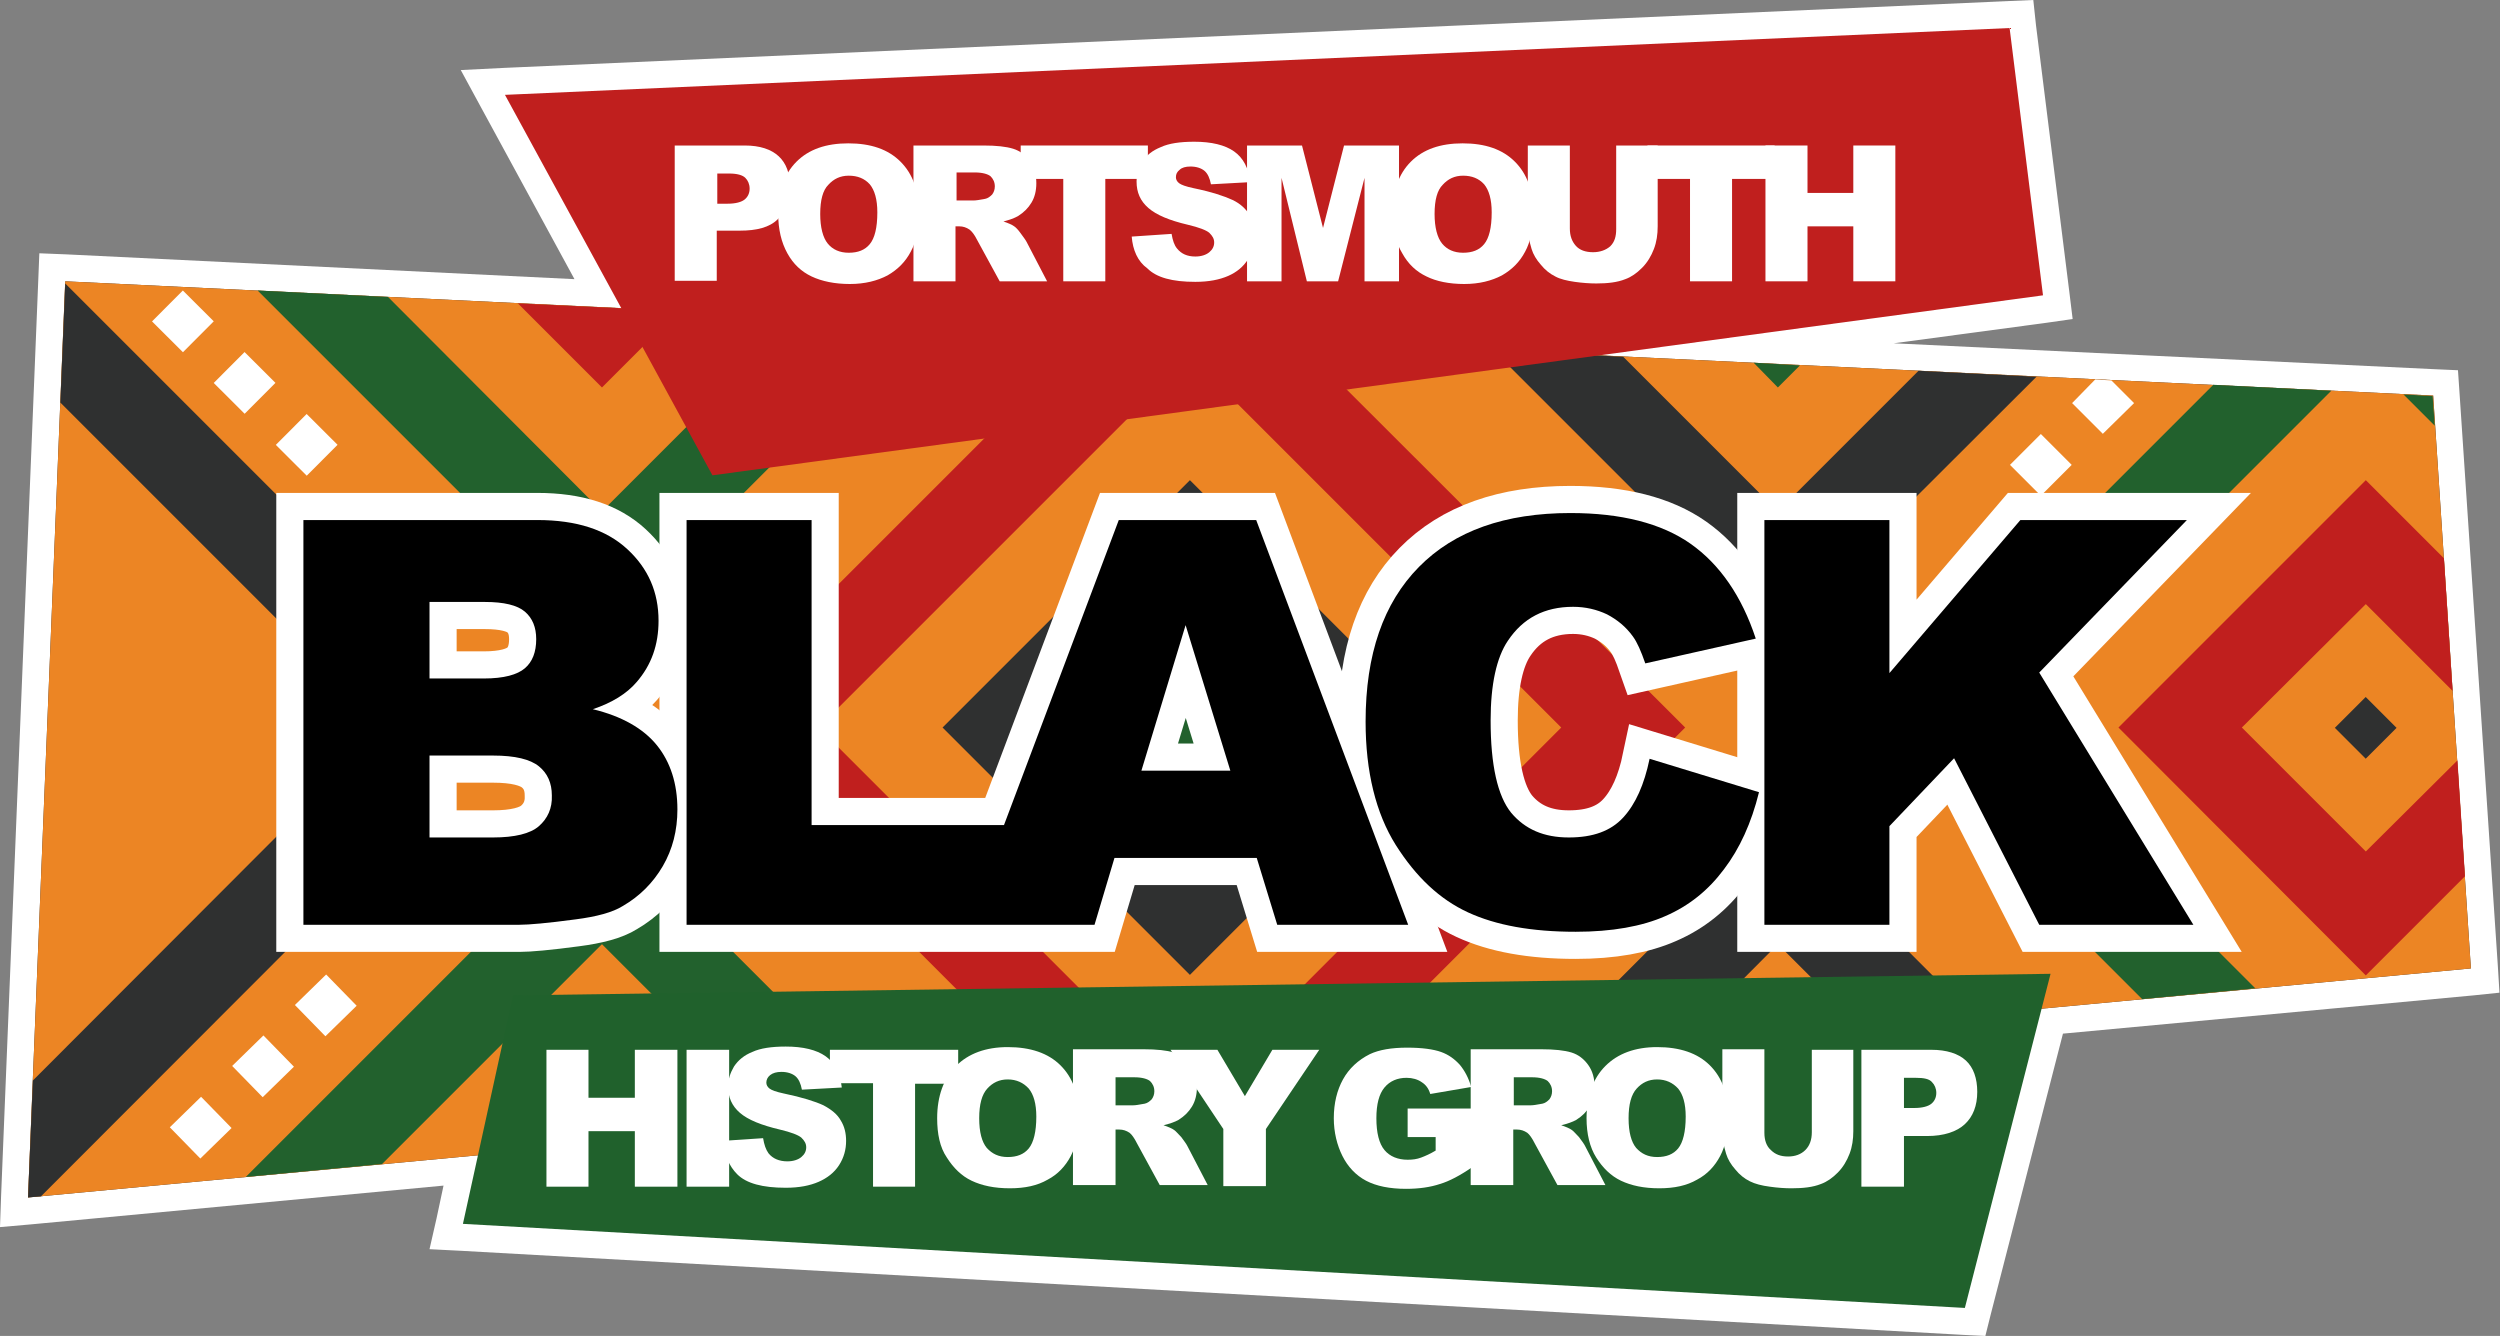 <?xml version="1.0" encoding="utf-8"?>
<!-- Generator: Adobe Illustrator 27.7.0, SVG Export Plug-In . SVG Version: 6.00 Build 0)  -->
<svg version="1.1" id="Layer_1" xmlns="http://www.w3.org/2000/svg" xmlns:xlink="http://www.w3.org/1999/xlink" x="0px" y="0px"
	 viewBox="0 0 463.9 247.9" style="enable-background:new 0 0 463.9 247.9;" xml:space="preserve">
<rect x="0" y="0" width="463.9" height="247.9" fill="#808080" stroke="none"/>
<style type="text/css">
	.st0{fill:#FFFFFF;}
	.st1{fill:#22612D;}
	.st2{fill:#2F3030;}
	.st3{fill:#EC8524;}
	.st4{clip-path:url(#SVGID_00000079460246766137020640000011185074246165047464_);fill:#C01F1E;}
	.st5{fill:#C01F1E;}
	.st6{clip-path:url(#SVGID_00000036962380647860451250000016158617483983954874_);fill:#C01F1E;}
	.st7{clip-path:url(#SVGID_00000042732645347150025390000018238134151959323305_);fill:#FFFFFF;}
	.st8{clip-path:url(#SVGID_00000072959273670983525850000015935223827837684655_);fill:#C01F1E;}
	.st9{fill:#FFFFFF;stroke:#FFFFFF;stroke-width:10.068;stroke-miterlimit:10;}
	.st10{fill:#20612C;}
</style>
<g>
	<polygon class="st0" points="82.8,229.5 85.5,217.2 2.6,224.9 9.7,49.6 110.9,54.5 89.6,15.3 375.1,2.6 381.9,57 324.1,64.8 
		453.8,71.1 461.2,182 380.8,189.5 366.5,245.3 	"/>
	<path class="st0" d="M372.9,5.2l6.2,49.6L296.7,66l154.7,7.5l7.1,106.2l-79.7,7.5l-14.2,55.5L85.9,227.1l2.8-12.8l-83.4,7.8
		l6.9-170l103.2,5L93.7,17.6L372.9,5.2 M377.3,0l-4.6,0.2L93.5,12.6l-8,0.4l3.8,7l17.3,31.8l-94.3-4.6l-5-0.2l-0.2,5L0.2,222
		L0,227.7l5.7-0.5l76.6-7.2l-1.3,6.1l-1.3,5.7l5.9,0.3l278.7,15.6l4.1,0.2l1-4l13.4-52.1l76.2-7.1l4.8-0.5l-0.3-4.9l-7.1-106.2
		l-0.3-4.4l-4.5-0.2l-100.2-4.8l28.3-3.8l4.9-0.7l-0.6-4.9l-6.2-49.6L377.3,0L377.3,0z"/>
</g>
<polygon class="st1" points="213.5,115.5 229.7,131.7 212.1,149.2 211.1,173.2 252.6,131.7 214.4,93.4 "/>
<polygon class="st0" points="232.1,54.2 236.4,49.8 227.3,49.4 "/>
<rect x="227.8" y="55.8" transform="matrix(0.707 -0.707 0.707 0.707 25.573 181.536)" class="st0" width="8.1" height="8.1"/>
<rect x="227.8" y="67.3" transform="matrix(0.707 -0.707 0.707 0.707 17.441 184.877)" class="st0" width="8.1" height="8.1"/>
<rect x="227.8" y="78.8" transform="matrix(0.707 -0.707 0.707 0.707 9.32 188.241)" class="st0" width="8.1" height="8.1"/>
<polygon class="st0" points="226.1,214.9 228.2,217 236.3,216.2 237.6,214.9 231.9,209.2 "/>
<rect x="227.8" y="199.4" transform="matrix(0.707 -0.707 0.707 0.707 -75.942 223.557)" class="st0" width="8.1" height="8.1"/>
<rect x="227.8" y="187.9" transform="matrix(0.707 -0.707 0.707 0.707 -67.821 220.194)" class="st0" width="8.1" height="8.1"/>
<rect x="227.8" y="176.4" transform="matrix(0.707 -0.707 0.707 0.707 -59.697 216.862)" class="st0" width="8.1" height="8.1"/>
<polygon class="st2" points="12.1,52.2 5.2,222.2 458.5,179.7 451.5,73.4 "/>
<polygon class="st3" points="5.2,222.2 458.5,179.7 451.5,73.4 12.1,52.2 "/>
<g>
	<defs>
		<polygon id="SVGID_1_" points="5.2,222.2 458.5,179.7 451.5,73.4 12.1,52.2 		"/>
	</defs>
	<clipPath id="SVGID_00000149354496422223336230000000809065709273905297_">
		<use xlink:href="#SVGID_1_"  style="overflow:visible;"/>
	</clipPath>
	<path style="clip-path:url(#SVGID_00000149354496422223336230000000809065709273905297_);fill:#C01F1E;" d="M548.1,94.9L479.2,26
		l68.9-68.9L617,26L548.1,94.9z M548.1-65.9L456.2,26l91.9,91.9L640,26L548.1-65.9z"/>
</g>
<polygon class="st2" points="329.9,117.8 377.9,69.9 356,68.8 329.9,94.9 301.2,66.2 277.1,65 "/>
<polygon class="st1" points="329.9,71.9 334,67.8 325.4,67.3 "/>
<path class="st1" d="M451.8,79l-0.4-5.5l-5.4-0.3L451.8,79z M347.1,135l50.4,50.4l21-2L370.1,135l62.5-62.5l-21.9-1.1L347.1,135z"/>
<polygon class="st5" points="393.1,135 439,181 457.4,162.6 456,141.1 439,158 416,135 439,112.1 455.1,128.2 453.5,103.6 439,89.1 
	"/>
<rect x="435" y="131" transform="matrix(0.707 -0.707 0.707 0.707 33.091 349.986)" class="st2" width="8.1" height="8.1"/>
<g>
	<defs>
		<polygon id="SVGID_00000147185173336839306390000005481995556919370392_" points="5.2,222.2 458.5,179.7 451.5,73.4 12.1,52.2 		
			"/>
	</defs>
	<clipPath id="SVGID_00000121264796720075216260000002462454293439357105_">
		<use xlink:href="#SVGID_00000147185173336839306390000005481995556919370392_"  style="overflow:visible;"/>
	</clipPath>
	<path style="clip-path:url(#SVGID_00000121264796720075216260000002462454293439357105_);fill:#C01F1E;" d="M548.1,313l-68.9-68.9
		l68.9-68.9l68.9,68.9L548.1,313z M548.1,152.3l-91.9,91.9l91.9,91.9l91.9-91.9L548.1,152.3z"/>
</g>
<polygon class="st5" points="129,135 198,204.1 219,202.1 151.9,135 220.8,66.1 289.7,135 223,201.8 248.3,199.4 312.7,135 
	240.9,63.3 202.6,61.4 "/>
<path class="st2" d="M197.9,135l23-23l23,23l-23,23L197.9,135z M174.9,135l45.9,45.9l45.9-45.9l-45.9-45.9L174.9,135z"/>
<rect x="216.8" y="131" transform="matrix(0.707 -0.707 0.707 0.707 -30.815 195.703)" class="st1" width="8.1" height="8.1"/>
<polygon class="st2" points="286.4,195.8 311.7,193.5 329.9,175.2 345,190.3 366,188.4 329.9,152.3 "/>
<polygon class="st1" points="111.7,117.8 169.7,59.8 147.8,58.8 111.7,94.9 72,55.1 47.8,53.9 "/>
<polygon class="st5" points="111.7,71.9 125.9,57.7 96.1,56.3 "/>
<rect x="340.2" y="145.3" transform="matrix(0.707 -0.707 0.707 0.707 -4.808 287.199)" class="st0" width="8.1" height="8.1"/>
<g>
	<defs>
		<polygon id="SVGID_00000088125683219441007430000012923546755218614693_" points="12.1,52.2 5.2,222.2 458.5,179.7 451.5,73.4 		
			"/>
	</defs>
	<clipPath id="SVGID_00000021111265487559433180000015464150229120158352_">
		<use xlink:href="#SVGID_00000088125683219441007430000012923546755218614693_"  style="overflow:visible;"/>
	</clipPath>
	
		<rect x="254.1" y="202.8" transform="matrix(0.707 -0.707 0.707 0.707 -70.635 243.115)" style="clip-path:url(#SVGID_00000021111265487559433180000015464150229120158352_);fill:#FFFFFF;" width="8.1" height="8.1"/>
</g>
<polygon class="st0" points="263.9,195.3 266.3,197.7 273.7,197 275.4,195.3 269.6,189.6 "/>
<rect x="300" y="105.1" transform="matrix(0.707 -0.707 0.707 0.707 11.841 247.006)" class="st0" width="8.1" height="8.1"/>
<polygon class="st0" points="258.1,69 262.8,64.3 253,63.8 "/>
<rect x="122" y="116.6" transform="matrix(0.707 -0.707 0.707 0.707 -48.414 124.507)" class="st0" width="8.1" height="8.1"/>
<rect x="145" y="93.7" transform="matrix(0.707 -0.707 0.707 0.707 -25.446 134.02)" class="st0" width="8.1" height="8.1"/>
<rect x="168" y="70.7" transform="matrix(0.707 -0.707 0.707 0.707 -2.479 143.533)" class="st0" width="8.1" height="8.1"/>
<polygon class="st0" points="177.8,63.3 183.5,69 189.2,63.3 186.6,60.6 180.7,60.4 "/>
<rect x="340.2" y="116.6" transform="matrix(0.707 -0.707 0.707 0.707 15.492 278.791)" class="st0" width="8.1" height="8.1"/>
<rect x="374.7" y="82.2" transform="matrix(0.707 -0.707 0.707 0.707 49.943 293.061)" class="st0" width="8.1" height="8.1"/>
<polygon class="st0" points="384.5,74.8 390.2,80.5 396,74.8 391.8,70.6 388.8,70.4 "/>
<polygon class="st2" points="11.2,74.7 71.5,135 6.1,200.5 5.2,222.2 7.6,222 94.5,135 12.1,52.6 "/>
<g>
	<defs>
		<polygon id="SVGID_00000096021863700921751740000007011578417083008432_" points="5.2,222.2 458.5,179.7 451.5,73.4 12.1,52.2 		
			"/>
	</defs>
	<clipPath id="SVGID_00000147220582855766862760000016119847559940883129_">
		<use xlink:href="#SVGID_00000096021863700921751740000007011578417083008432_"  style="overflow:visible;"/>
	</clipPath>
	
		<rect x="-1.4" y="131" transform="matrix(0.707 -0.707 0.707 0.707 -94.722 41.419)" style="clip-path:url(#SVGID_00000147220582855766862760000016119847559940883129_);fill:#C01F1E;" width="8.1" height="8.1"/>
</g>
<polygon class="st1" points="45.6,218.4 70.9,216 111.7,175.2 145.5,209 166.5,207.1 111.7,152.3 "/>
<polygon class="st5" points="96.3,213.7 124.5,211 111.7,198.2 "/>
<rect x="122" y="145.3" transform="matrix(0.707 -0.707 0.707 0.707 -68.715 132.916)" class="st0" width="8.1" height="8.1"/>
<rect x="133.5" y="156.8" transform="matrix(0.707 -0.707 0.707 0.707 -73.471 144.399)" class="st0" width="8.1" height="8.1"/>
<rect x="168" y="191.3" transform="matrix(0.707 -0.707 0.707 0.707 -87.741 178.85)" class="st0" width="8.1" height="8.1"/>
<polygon class="st0" points="178.7,205.9 187.5,205.1 183.5,201.1 "/>
<g>
	<polygon id="form_00000081635108739449886620000016966731312244827825_" class="st5" points="93.7,17.6 132.2,88.2 379.1,54.8 
		372.9,5.2 	"/>
	<g>
		<path class="st0" d="M125.3,27h12.9c2.8,0,4.9,0.7,6.3,2c1.4,1.3,2.1,3.2,2.1,5.7c0,2.5-0.8,4.5-2.3,6s-3.9,2.1-7,2.1h-4.3v9.3
			h-7.8V27z M133.1,37.8h1.9c1.5,0,2.6-0.3,3.2-0.8c0.6-0.5,0.9-1.2,0.9-2c0-0.8-0.3-1.5-0.8-2c-0.5-0.5-1.5-0.8-3-0.8h-2.2V37.8z"
			/>
		<path class="st0" d="M144.4,39.6c0-4.1,1.1-7.3,3.4-9.6c2.3-2.3,5.5-3.4,9.6-3.4c4.2,0,7.4,1.1,9.7,3.4c2.3,2.3,3.4,5.4,3.4,9.5
			c0,2.9-0.5,5.4-1.5,7.2c-1,1.9-2.4,3.3-4.3,4.4c-1.9,1-4.2,1.6-7,1.6c-2.8,0-5.2-0.5-7.1-1.4c-1.9-0.9-3.4-2.3-4.5-4.3
			C145,45,144.4,42.6,144.4,39.6z M152.2,39.7c0,2.5,0.5,4.4,1.4,5.5c0.9,1.1,2.2,1.7,3.9,1.7c1.7,0,3-0.5,3.9-1.6
			c0.9-1.1,1.4-3,1.4-5.9c0-2.4-0.5-4.1-1.4-5.2c-1-1.1-2.3-1.6-3.9-1.6c-1.6,0-2.8,0.6-3.8,1.7C152.7,35.3,152.2,37.1,152.2,39.7z"
			/>
		<path class="st0" d="M169.5,52.2V27h13c2.4,0,4.2,0.2,5.5,0.6c1.3,0.4,2.3,1.2,3.1,2.3c0.8,1.1,1.2,2.5,1.2,4.1
			c0,1.4-0.3,2.6-0.9,3.6c-0.6,1-1.4,1.8-2.5,2.5c-0.7,0.4-1.6,0.7-2.7,1c0.9,0.3,1.6,0.6,2,0.9c0.3,0.2,0.7,0.6,1.2,1.3
			c0.5,0.7,0.9,1.2,1.1,1.6l3.8,7.3h-8.8l-4.2-7.7c-0.5-1-1-1.6-1.4-1.9c-0.6-0.4-1.2-0.6-1.9-0.6h-0.7v10.2H169.5z M177.4,37.2h3.3
			c0.4,0,1-0.1,2.1-0.3c0.5-0.1,0.9-0.4,1.3-0.8c0.3-0.4,0.5-0.9,0.5-1.5c0-0.8-0.3-1.4-0.8-1.9c-0.5-0.4-1.5-0.7-2.9-0.7h-3.4V37.2
			z"/>
		<path class="st0" d="M189.4,27h23.6v6.2h-7.9v19h-7.8v-19h-7.9V27z"/>
		<path class="st0" d="M210,43.9l7.4-0.5c0.2,1.2,0.5,2.1,1,2.7c0.8,1,1.9,1.5,3.4,1.5c1.1,0,2-0.3,2.6-0.8c0.6-0.5,0.9-1.1,0.9-1.8
			c0-0.7-0.3-1.2-0.9-1.8c-0.6-0.5-1.9-1-4-1.5c-3.4-0.8-5.8-1.8-7.3-3.1c-1.5-1.3-2.2-2.9-2.2-4.9c0-1.3,0.4-2.5,1.1-3.7
			c0.7-1.2,1.9-2.1,3.4-2.7c1.5-0.7,3.6-1,6.2-1c3.2,0,5.7,0.6,7.4,1.8c1.7,1.2,2.7,3.1,3,5.7l-7.3,0.4c-0.2-1.1-0.6-2-1.2-2.5
			c-0.6-0.5-1.5-0.8-2.6-0.8c-0.9,0-1.6,0.2-2,0.6c-0.5,0.4-0.7,0.8-0.7,1.4c0,0.4,0.2,0.8,0.6,1.1c0.4,0.3,1.2,0.6,2.6,0.9
			c3.4,0.7,5.8,1.5,7.3,2.2c1.5,0.7,2.5,1.7,3.2,2.8c0.7,1.1,1,2.4,1,3.7c0,1.6-0.4,3.1-1.3,4.5s-2.1,2.4-3.7,3.1
			c-1.6,0.7-3.6,1.1-6.1,1.1c-4.3,0-7.2-0.8-8.9-2.5C211.1,48.5,210.2,46.4,210,43.9z"/>
		<path class="st0" d="M231.4,27h10.2l3.9,15.3l3.9-15.3h10.2v25.2h-6.4V33l-4.9,19.2h-5.8L237.8,33v19.2h-6.4V27z"/>
		<path class="st0" d="M258.4,39.6c0-4.1,1.1-7.3,3.4-9.6s5.5-3.4,9.6-3.4c4.2,0,7.4,1.1,9.7,3.4c2.3,2.3,3.4,5.4,3.4,9.5
			c0,2.9-0.5,5.4-1.5,7.2c-1,1.9-2.4,3.3-4.3,4.4c-1.9,1-4.2,1.6-7,1.6c-2.8,0-5.2-0.5-7-1.4c-1.9-0.9-3.4-2.3-4.5-4.3
			C259,45,258.4,42.6,258.4,39.6z M266.2,39.7c0,2.5,0.5,4.4,1.4,5.5c0.9,1.1,2.2,1.7,3.9,1.7c1.7,0,3-0.5,3.9-1.6
			c0.9-1.1,1.4-3,1.4-5.9c0-2.4-0.5-4.1-1.4-5.2c-1-1.1-2.3-1.6-3.9-1.6c-1.6,0-2.8,0.6-3.8,1.7C266.7,35.3,266.2,37.1,266.2,39.7z"
			/>
		<path class="st0" d="M299.8,27h7.8v15c0,1.5-0.2,2.9-0.7,4.2c-0.5,1.3-1.2,2.5-2.2,3.5c-1,1-2,1.7-3.1,2.1
			c-1.5,0.6-3.3,0.8-5.4,0.8c-1.2,0-2.6-0.1-4-0.3c-1.4-0.2-2.7-0.5-3.6-1c-1-0.5-1.9-1.2-2.7-2.2c-0.8-0.9-1.4-1.9-1.7-2.9
			c-0.5-1.6-0.7-3-0.7-4.3V27h7.8v15.4c0,1.4,0.4,2.4,1.1,3.2s1.8,1.2,3.2,1.2c1.3,0,2.4-0.4,3.2-1.1c0.8-0.8,1.1-1.8,1.1-3.2V27z"
			/>
		<path class="st0" d="M305.7,27h23.6v6.2h-7.9v19h-7.8v-19h-7.9V27z"/>
		<path class="st0" d="M327.6,27h7.8v8.8h8.5V27h7.8v25.2h-7.8V42h-8.5v10.2h-7.8V27z"/>
	</g>
</g>
<g>
	<rect x="52.9" y="78.5" transform="matrix(0.706 -0.708 0.708 0.706 -41.743 64.587)" class="st0" width="8.1" height="8.1"/>
	<rect x="41.4" y="67" transform="matrix(0.706 -0.708 0.708 0.706 -37.004 53.071)" class="st0" width="8.1" height="8.1"/>
	<rect x="29.9" y="55.6" transform="matrix(0.706 -0.708 0.708 0.706 -32.264 41.556)" class="st0" width="8.1" height="8.1"/>
</g>
<g>
	<g>
		<path class="st9" d="M110,131.6c3.6-1.2,6.3-2.9,8.1-5c2.8-3.2,4.1-7,4.1-11.4c0-5.3-1.9-9.7-5.8-13.3c-3.9-3.6-9.4-5.4-16.7-5.4
			H56.3v75.1h40.1c1.7,0,5.2-0.3,10.4-1c3.9-0.5,6.9-1.3,8.8-2.5c3.1-1.8,5.6-4.3,7.4-7.4c1.8-3.1,2.7-6.6,2.7-10.5
			c0-4.8-1.3-8.8-3.8-11.9C119.4,135.2,115.4,132.9,110,131.6z M79.7,111.7H90c3.5,0,6,0.6,7.4,1.8c1.4,1.2,2.1,2.9,2.1,5.1
			c0,2.4-0.7,4.2-2.1,5.4c-1.4,1.2-3.9,1.9-7.6,1.9H79.7V111.7z M100,153.3c-1.6,1.4-4.5,2.1-8.5,2.1H79.7v-15.2h11.8
			c4.1,0,6.9,0.7,8.5,2c1.6,1.3,2.4,3.1,2.4,5.4C102.5,150,101.6,151.9,100,153.3z"/>
		<path class="st9" d="M207.6,96.5l-21.3,56.6h-35.7V96.5h-23.2v75.1h52h7.5h16.2l3.7-12.4h26.4l3.8,12.4h24.3l-28.2-75.1H207.6z
			 M211.8,143l8.2-27l8.3,27H211.8z"/>
		<path class="st9" d="M301.2,151.7c-2.3,2.5-5.6,3.7-10.1,3.7c-4.6,0-8.1-1.5-10.7-4.6c-2.5-3.1-3.8-8.8-3.8-17.1
			c0-6.7,1.1-11.7,3.2-14.8c2.8-4.2,6.8-6.3,12.1-6.3c2.3,0,4.4,0.5,6.3,1.4c1.9,1,3.5,2.3,4.8,4.1c0.8,1.1,1.5,2.7,2.3,5l20.5-4.6
			c-2.6-7.9-6.7-13.8-12.1-17.6c-5.4-3.8-12.9-5.7-22.3-5.7c-12.1,0-21.5,3.3-28.1,10c-6.6,6.7-9.9,16.2-9.9,28.7
			c0,9.3,1.9,17,5.6,22.9c3.8,6,8.2,10.1,13.4,12.5c5.2,2.4,11.8,3.6,20,3.6c6.7,0,12.3-1,16.6-2.9c4.4-1.9,8-4.8,10.9-8.7
			c2.9-3.8,5.1-8.6,6.5-14.3l-20.3-6.2C305.1,145.6,303.5,149.2,301.2,151.7z"/>
		<polygon class="st9" points="378.4,124.8 405.8,96.5 374.9,96.5 350.6,124.9 350.6,96.5 327.4,96.5 327.4,171.6 350.6,171.6 
			350.6,153.3 362.6,140.7 378.4,171.6 407,171.6 		"/>
	</g>
	<g>
		<path d="M110,131.6c3.6-1.2,6.3-2.9,8.1-5c2.8-3.2,4.1-7,4.1-11.4c0-5.3-1.9-9.7-5.8-13.3c-3.9-3.6-9.4-5.4-16.7-5.4H56.3v75.1
			h40.1c1.7,0,5.2-0.3,10.4-1c3.9-0.5,6.9-1.3,8.8-2.5c3.1-1.8,5.6-4.3,7.4-7.4c1.8-3.1,2.7-6.6,2.7-10.5c0-4.8-1.3-8.8-3.8-11.9
			C119.4,135.2,115.4,132.9,110,131.6z M79.7,111.7H90c3.5,0,6,0.6,7.4,1.8c1.4,1.2,2.1,2.9,2.1,5.1c0,2.4-0.7,4.2-2.1,5.4
			c-1.4,1.2-3.9,1.9-7.6,1.9H79.7V111.7z M100,153.3c-1.6,1.4-4.5,2.1-8.5,2.1H79.7v-15.2h11.8c4.1,0,6.9,0.7,8.5,2
			c1.6,1.3,2.4,3.1,2.4,5.4C102.5,150,101.6,151.9,100,153.3z"/>
		<path d="M207.6,96.5l-21.3,56.6h-35.7V96.5h-23.2v75.1h52h7.5h16.2l3.7-12.4h26.4l3.8,12.4h24.3l-28.2-75.1H207.6z M211.8,143
			l8.2-27l8.3,27H211.8z"/>
		<path d="M301.2,151.7c-2.3,2.5-5.6,3.7-10.1,3.7c-4.6,0-8.1-1.5-10.7-4.6c-2.5-3.1-3.8-8.8-3.8-17.1c0-6.7,1.1-11.7,3.2-14.8
			c2.8-4.2,6.8-6.3,12.1-6.3c2.3,0,4.4,0.5,6.3,1.4c1.9,1,3.5,2.3,4.8,4.1c0.8,1.1,1.5,2.7,2.3,5l20.5-4.6
			c-2.6-7.9-6.7-13.8-12.1-17.6c-5.4-3.8-12.9-5.7-22.3-5.7c-12.1,0-21.5,3.3-28.1,10c-6.6,6.7-9.9,16.2-9.9,28.7
			c0,9.3,1.9,17,5.6,22.9c3.8,6,8.2,10.1,13.4,12.5c5.2,2.4,11.8,3.6,20,3.6c6.7,0,12.3-1,16.6-2.9c4.4-1.9,8-4.8,10.9-8.7
			c2.9-3.8,5.1-8.6,6.5-14.3l-20.3-6.2C305.1,145.6,303.5,149.2,301.2,151.7z"/>
		<polygon points="378.4,124.8 405.8,96.5 374.9,96.5 350.6,124.9 350.6,96.5 327.4,96.5 327.4,171.6 350.6,171.6 350.6,153.3 
			362.6,140.7 378.4,171.6 407,171.6 		"/>
	</g>
</g>
<polygon id="form_3_" class="st10" points="380.5,180.7 364.6,242.7 85.9,227.1 95.2,184.7 "/>
<g>
	<path class="st0" d="M101.4,194.8h7.8v8.9h8.6v-8.9h7.9v25.4h-7.9v-10.3h-8.6v10.3h-7.8V194.8z"/>
	<path class="st0" d="M127.4,194.8h7.9v25.4h-7.9V194.8z"/>
	<path class="st0" d="M134.1,211.7l7.5-0.5c0.2,1.2,0.5,2.1,1,2.8c0.8,1,2,1.5,3.5,1.5c1.1,0,2-0.3,2.6-0.8c0.6-0.5,0.9-1.1,0.9-1.8
		c0-0.7-0.3-1.2-0.9-1.8c-0.6-0.5-1.9-1-4-1.5c-3.4-0.8-5.9-1.8-7.4-3.1c-1.5-1.3-2.2-2.9-2.2-4.9c0-1.3,0.4-2.5,1.1-3.7
		c0.8-1.2,1.9-2.1,3.4-2.7c1.5-0.7,3.6-1,6.2-1c3.2,0,5.7,0.6,7.4,1.8c1.7,1.2,2.7,3.1,3,5.8l-7.4,0.4c-0.2-1.1-0.6-2-1.2-2.5
		c-0.6-0.5-1.5-0.8-2.6-0.8c-0.9,0-1.6,0.2-2.1,0.6c-0.5,0.4-0.7,0.9-0.7,1.4c0,0.4,0.2,0.8,0.6,1.1c0.4,0.3,1.2,0.6,2.6,0.9
		c3.4,0.7,5.9,1.5,7.4,2.2c1.5,0.8,2.6,1.7,3.2,2.8c0.7,1.1,1,2.4,1,3.8c0,1.6-0.4,3.1-1.3,4.5c-0.9,1.4-2.2,2.4-3.8,3.1
		c-1.6,0.7-3.6,1.1-6.1,1.1c-4.3,0-7.3-0.8-9-2.5C135.3,216.4,134.4,214.3,134.1,211.7z"/>
	<path class="st0" d="M154,194.8h23.8v6.3h-8v19.1H162V201h-8V194.8z"/>
	<path class="st0" d="M173.9,207.5c0-4.1,1.2-7.4,3.5-9.7c2.3-2.3,5.5-3.5,9.6-3.5c4.2,0,7.5,1.1,9.8,3.4c2.3,2.3,3.4,5.4,3.4,9.5
		c0,3-0.5,5.4-1.5,7.3c-1,1.9-2.4,3.4-4.3,4.4c-1.9,1.1-4.2,1.6-7,1.6c-2.9,0-5.2-0.5-7.1-1.4c-1.9-0.9-3.4-2.4-4.6-4.3
		C174.4,212.9,173.9,210.4,173.9,207.5z M181.7,207.5c0,2.6,0.5,4.4,1.4,5.5c1,1.1,2.2,1.7,3.9,1.7c1.7,0,3-0.5,3.9-1.6
		c0.9-1.1,1.4-3.1,1.4-5.9c0-2.4-0.5-4.1-1.4-5.2c-1-1.1-2.3-1.7-3.9-1.7c-1.6,0-2.8,0.6-3.8,1.7
		C182.2,203.1,181.7,204.9,181.7,207.5z"/>
	<path class="st0" d="M199.1,220.1v-25.4h13.1c2.4,0,4.3,0.2,5.6,0.6c1.3,0.4,2.3,1.2,3.1,2.3c0.8,1.1,1.2,2.5,1.2,4.1
		c0,1.4-0.3,2.6-0.9,3.6c-0.6,1-1.4,1.8-2.5,2.5c-0.7,0.4-1.6,0.7-2.8,1c0.9,0.3,1.6,0.6,2,0.9c0.3,0.2,0.7,0.7,1.3,1.3
		c0.5,0.7,0.9,1.2,1.1,1.6l3.8,7.3h-8.9l-4.2-7.7c-0.5-1-1-1.7-1.4-2c-0.6-0.4-1.2-0.6-1.9-0.6H207v10.3H199.1z M207,205.1h3.3
		c0.4,0,1-0.1,2.1-0.3c0.5-0.1,0.9-0.4,1.3-0.8c0.3-0.4,0.5-0.9,0.5-1.5c0-0.8-0.3-1.4-0.8-1.9c-0.5-0.4-1.5-0.7-2.9-0.7H207V205.1z
		"/>
	<path class="st0" d="M217.2,194.8h8.7l5.1,8.6l5.1-8.6h8.7l-9.9,14.7v10.6h-7.9v-10.6L217.2,194.8z"/>
	<path class="st0" d="M261.2,211v-5.3h12.1v10.8c-2.3,1.6-4.4,2.7-6.1,3.2c-1.8,0.6-3.9,0.9-6.3,0.9c-3,0-5.5-0.5-7.4-1.5
		c-1.9-1-3.4-2.6-4.4-4.6c-1-2-1.6-4.4-1.6-7c0-2.8,0.6-5.2,1.7-7.2c1.1-2,2.8-3.6,5-4.7c1.7-0.8,4-1.2,6.9-1.2
		c2.8,0,4.9,0.3,6.3,0.8c1.4,0.5,2.5,1.3,3.5,2.4c0.9,1.1,1.6,2.4,2.1,4.1l-7.6,1.3c-0.3-1-0.8-1.7-1.6-2.2
		c-0.7-0.5-1.7-0.8-2.8-0.8c-1.7,0-3.1,0.6-4.1,1.8c-1,1.2-1.5,3.1-1.5,5.7c0,2.7,0.5,4.7,1.5,5.9c1,1.2,2.5,1.8,4.3,1.8
		c0.9,0,1.7-0.1,2.5-0.4s1.7-0.7,2.7-1.3V211H261.2z"/>
	<path class="st0" d="M272.9,220.1v-25.4h13.1c2.4,0,4.3,0.2,5.6,0.6c1.3,0.4,2.3,1.2,3.1,2.3c0.8,1.1,1.2,2.5,1.2,4.1
		c0,1.4-0.3,2.6-0.9,3.6c-0.6,1-1.4,1.8-2.5,2.5c-0.7,0.4-1.6,0.7-2.8,1c0.9,0.3,1.6,0.6,2,0.9c0.3,0.2,0.7,0.7,1.3,1.3
		c0.5,0.7,0.9,1.2,1.1,1.6l3.8,7.3H289l-4.2-7.7c-0.5-1-1-1.7-1.4-2c-0.6-0.4-1.2-0.6-1.9-0.6h-0.7v10.3H272.9z M280.8,205.1h3.3
		c0.4,0,1-0.1,2.1-0.3c0.5-0.1,0.9-0.4,1.3-0.8c0.3-0.4,0.5-0.9,0.5-1.5c0-0.8-0.3-1.4-0.8-1.9c-0.5-0.4-1.5-0.7-2.9-0.7h-3.4V205.1
		z"/>
	<path class="st0" d="M294.4,207.5c0-4.1,1.2-7.4,3.5-9.7c2.3-2.3,5.5-3.5,9.6-3.5c4.2,0,7.5,1.1,9.8,3.4c2.3,2.3,3.4,5.4,3.4,9.5
		c0,3-0.5,5.4-1.5,7.3c-1,1.9-2.4,3.4-4.3,4.4c-1.9,1.1-4.2,1.6-7,1.6c-2.9,0-5.2-0.5-7.1-1.4c-1.9-0.9-3.4-2.4-4.6-4.3
		S294.4,210.4,294.4,207.5z M302.2,207.5c0,2.6,0.5,4.4,1.4,5.5c1,1.1,2.2,1.7,3.9,1.7c1.7,0,3-0.5,3.9-1.6c0.9-1.1,1.4-3.1,1.4-5.9
		c0-2.4-0.5-4.1-1.4-5.2c-1-1.1-2.3-1.7-3.9-1.7c-1.6,0-2.8,0.6-3.8,1.7S302.2,204.9,302.2,207.5z"/>
	<path class="st0" d="M336.1,194.8h7.8v15.1c0,1.5-0.2,2.9-0.7,4.2c-0.5,1.3-1.2,2.5-2.2,3.5c-1,1-2,1.7-3.1,2.1
		c-1.5,0.6-3.3,0.8-5.5,0.8c-1.2,0-2.6-0.1-4-0.3c-1.5-0.2-2.7-0.5-3.7-1c-1-0.5-1.9-1.2-2.7-2.2c-0.8-0.9-1.4-1.9-1.7-2.9
		c-0.5-1.6-0.7-3-0.7-4.3v-15.1h7.8v15.5c0,1.4,0.4,2.5,1.2,3.2c0.8,0.8,1.8,1.2,3.2,1.2c1.3,0,2.4-0.4,3.2-1.2
		c0.8-0.8,1.2-1.9,1.2-3.3V194.8z"/>
	<path class="st0" d="M345.4,194.8h13c2.8,0,5,0.7,6.4,2c1.4,1.3,2.1,3.3,2.1,5.8c0,2.6-0.8,4.6-2.3,6c-1.5,1.4-3.9,2.2-7,2.2h-4.3
		v9.4h-7.9V194.8z M353.3,205.6h1.9c1.5,0,2.6-0.3,3.2-0.8c0.6-0.5,0.9-1.2,0.9-2c0-0.8-0.3-1.5-0.8-2c-0.5-0.6-1.5-0.8-3-0.8h-2.2
		V205.6z"/>
</g>
<g>
	
		<rect x="56.3" y="182.4" transform="matrix(0.716 -0.699 0.699 0.716 -113.088 95.245)" class="st0" width="8.1" height="8.1"/>
	
		<rect x="44.7" y="193.7" transform="matrix(0.716 -0.699 0.699 0.716 -124.321 90.355)" class="st0" width="8.1" height="8.1"/>
	
		<rect x="33.1" y="205.1" transform="matrix(0.716 -0.699 0.699 0.716 -135.554 85.466)" class="st0" width="8.1" height="8.1"/>
</g>
</svg>
